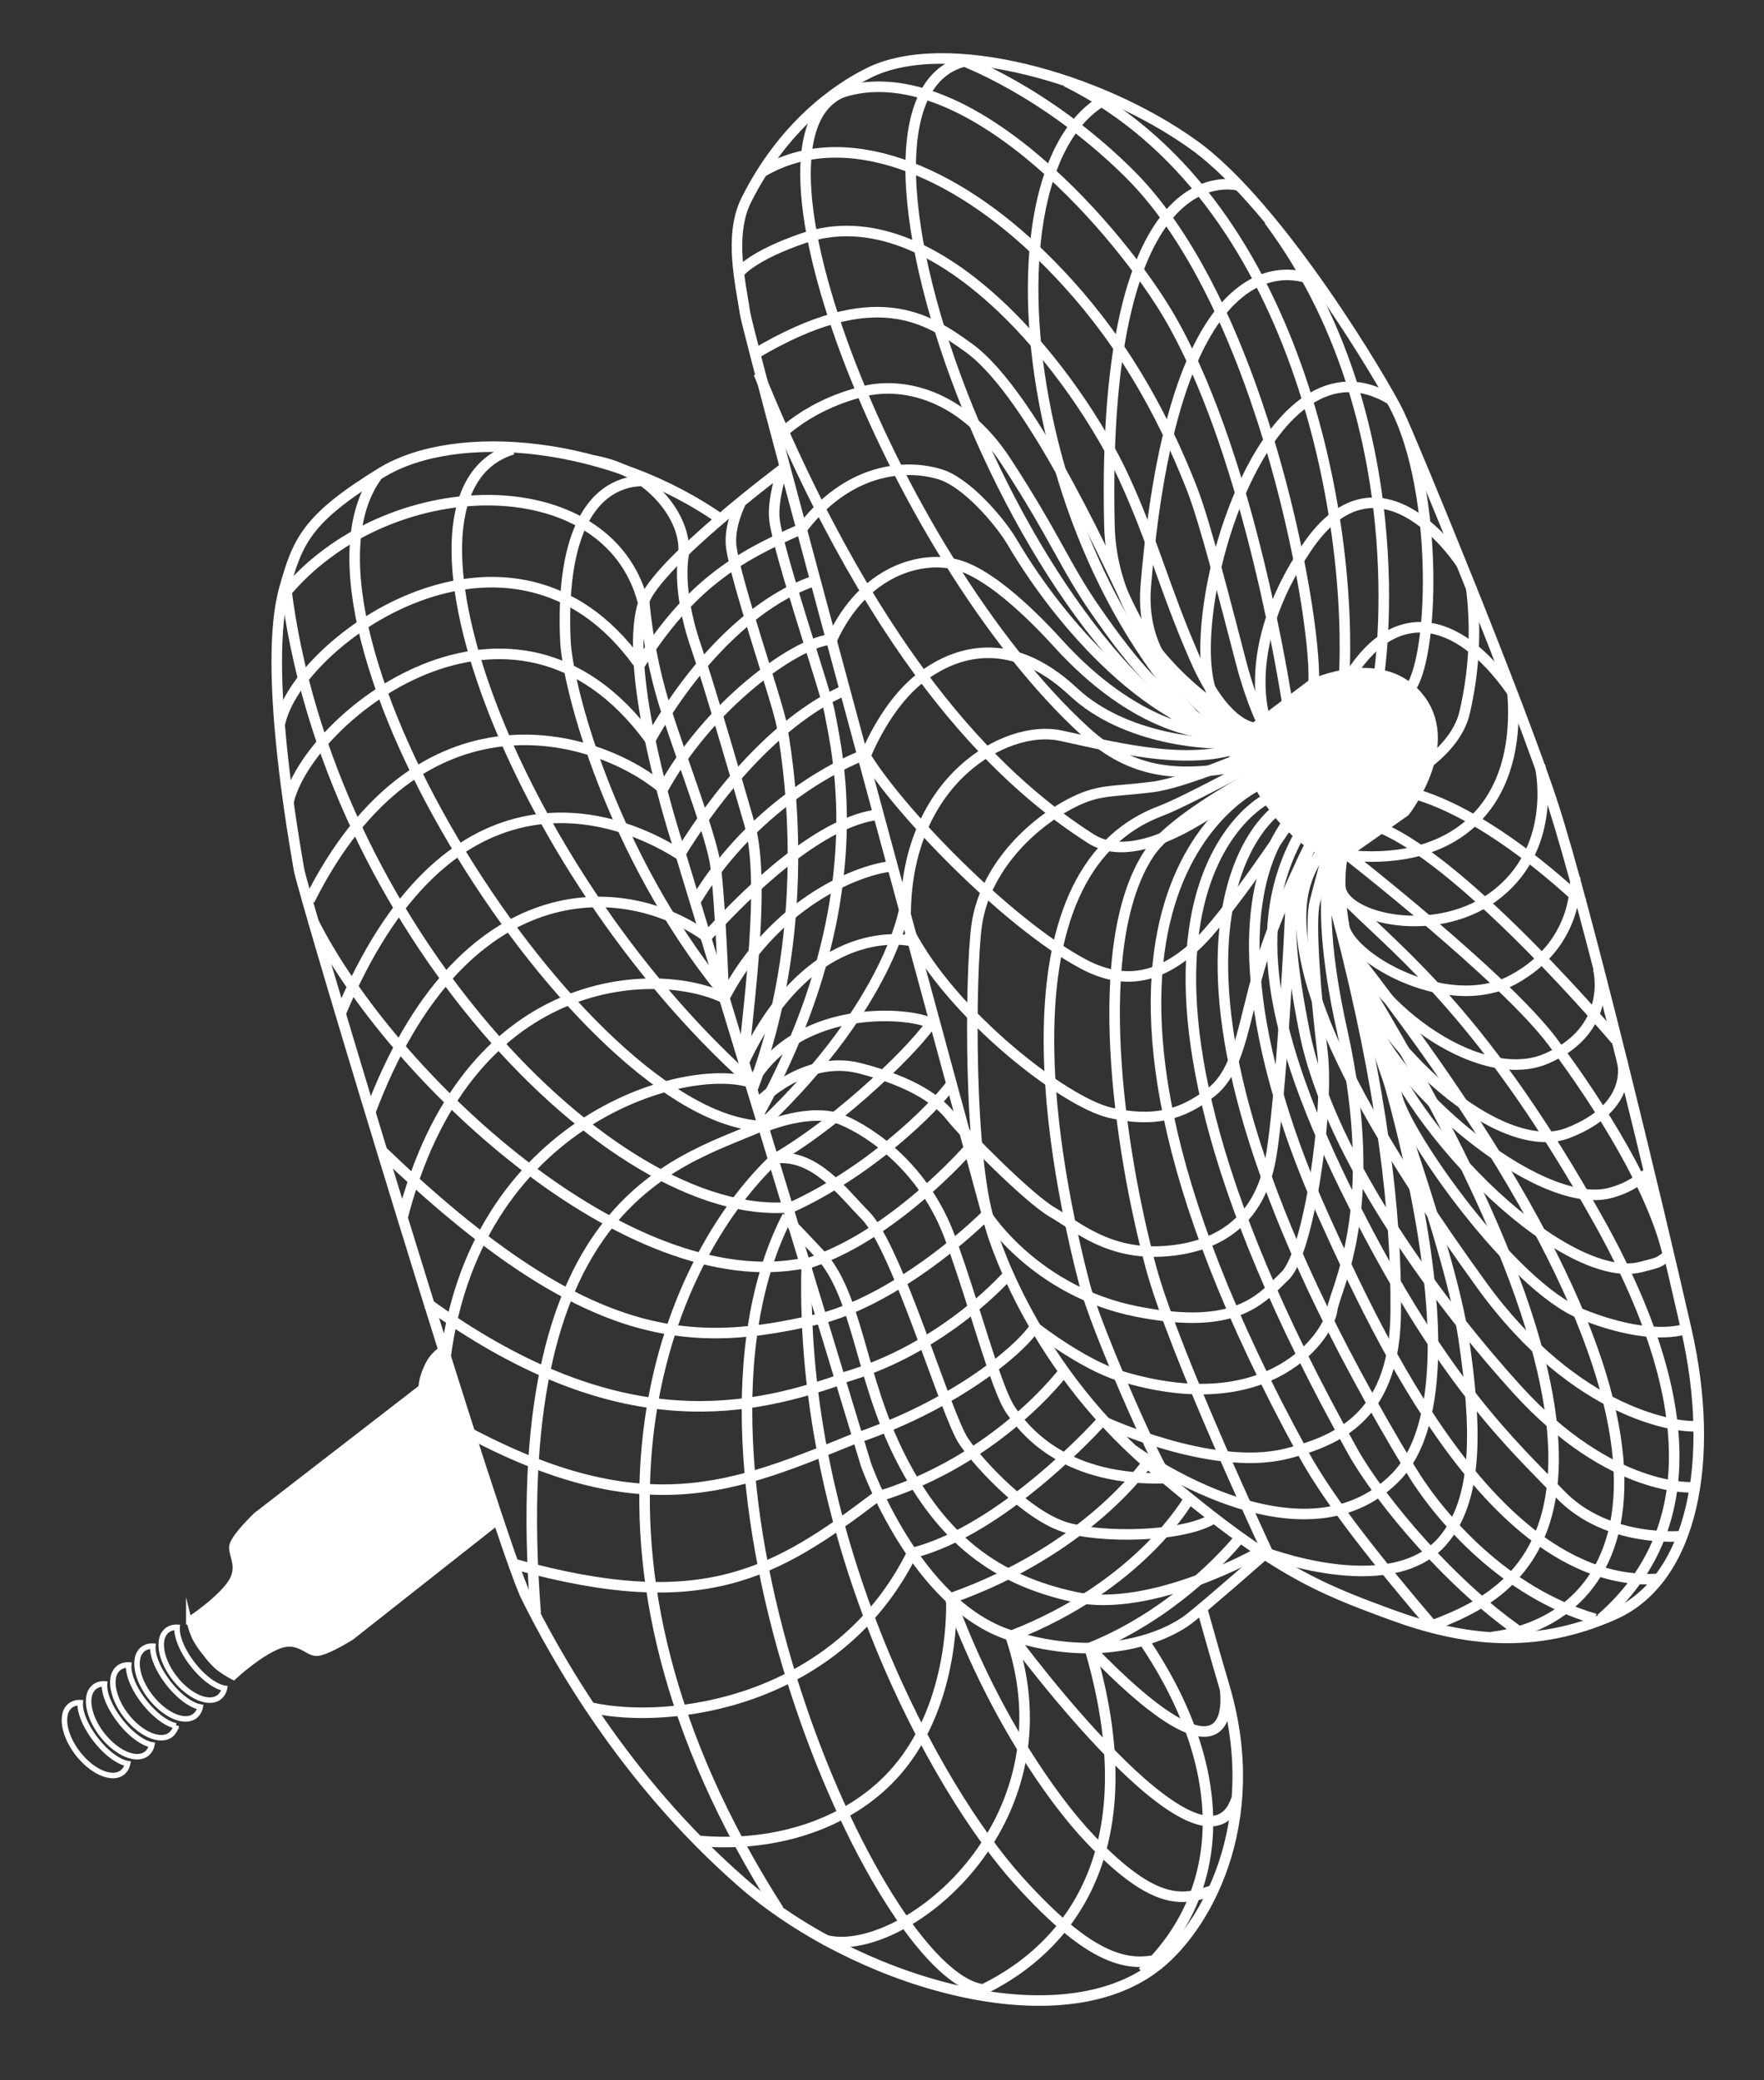 <?xml version="1.0" encoding="UTF-8"?>
<svg xmlns="http://www.w3.org/2000/svg" viewBox="0 0 1003.68 1183.15">
  <rect x="0" y="0" width="1003.68" height="1183.15" fill="#333333" stroke="none"/>
  <defs>
    <style>.cls-1,.cls-3{fill:none;}.cls-1,.cls-2,.cls-3,.cls-4{stroke:#fff;stroke-miterlimit:10;}.cls-1,.cls-2{stroke-width:3.13px;}.cls-2,.cls-4{fill:#fff;}.cls-3,.cls-4{stroke-width:6px;}</style>
  </defs>
  <g id="background">
    <path class="cls-1" d="M92,932.83a8.85,8.85,0,0,1,3.12-5.5,8.74,8.74,0,0,1,5.67-1.69c-.43,5.15,2.8,13.26,8.79,21s13.06,12.82,18.15,13.66a8.67,8.67,0,0,1-3,5.08c-5.81,4.52-17.14-.32-25.31-10.81C93.51,947,90.87,938.64,92,932.83Z"></path>
    <path class="cls-1" d="M78.21,943.54a8.82,8.82,0,0,1,3.12-5.49A8.62,8.62,0,0,1,87,936.36c-.44,5.14,2.8,13.26,8.78,20.95s13.06,12.81,18.15,13.65a8.6,8.6,0,0,1-3,5.09c-5.8,4.52-17.14-.32-25.3-10.82C79.75,957.72,77.11,949.35,78.21,943.54Z"></path>
    <path class="cls-1" d="M64.45,954.26a8.79,8.79,0,0,1,3.11-5.5,8.63,8.63,0,0,1,5.68-1.69C72.8,952.21,76,960.33,82,968s13.06,12.82,18.15,13.65a8.67,8.67,0,0,1-3,5.09C91.33,991.28,80,986.44,71.83,976,66,968.44,63.35,960.06,64.45,954.26Z"></path>
    <path class="cls-1" d="M50.68,965a8.85,8.85,0,0,1,3.12-5.5,8.74,8.74,0,0,1,5.67-1.69c-.43,5.15,2.8,13.27,8.78,21s13.07,12.82,18.16,13.66a8.64,8.64,0,0,1-3,5.08c-5.81,4.52-17.14-.32-25.31-10.81C52.22,979.15,49.58,970.78,50.68,965Z"></path>
    <path class="cls-1" d="M36.92,975.68A8.81,8.81,0,0,1,40,970.19a8.65,8.65,0,0,1,5.68-1.69c-.44,5.14,2.8,13.26,8.78,21s13.06,12.81,18.15,13.65a8.65,8.65,0,0,1-3,5.09c-5.81,4.52-17.14-.32-25.3-10.82C38.46,989.86,35.82,981.49,36.92,975.68Z"></path>
    <path class="cls-2" d="M252.56,766.58a23.78,23.78,0,0,0-9.68,10.95c-3.56,7.84-3.11,11.6-3.11,11.6l-94,72.65s-12.1,11.56-13.62,17,5.83,12.39-1.66,22.47-23.08,20.13-23.08,20.13a64.42,64.42,0,0,0,3.38,10.07,48.71,48.71,0,0,0,6,8.88,48.74,48.74,0,0,0,7.15,8,63.93,63.93,0,0,0,8.95,5.72s13.53-12.69,25.13-17.51,16.57,4,22.2,3.85,19.79-9.09,19.79-9.09L282.83,866"></path>
    <path class="cls-3" d="M883.78,458.17c-18.58-57.39-80-206.49-87.94-223.14S728.13,117.56,679.27,82.46c-54.15-38.9-141-62.42-184.44-41.24-19.36,9.44-49.41,31-70.21,72.57-10.11,20.24-3.07,48.07-.76,64S563.56,698,563.56,698s20.66,75.22,90.23,135.08,96.26,70.13,137.68,85.35,81.6,20,126.82-.05,57.9-88.34,41.28-161.63S902.36,515.55,883.78,458.17Z"></path>
    <path class="cls-3" d="M411.28,296.14c-63.88-45.27-151.57-53.47-194.37-27.21s-47.59,39.19-55.11,65.94C149.34,379.15,167.47,478.41,170,494s113.78,383,129.54,414.55,54.36,102.69,123.17,162.64c62.43,54.39,176.38,90.46,233.6,48.35,29.43-21.65,63.38-82.3,40.35-160.07-3.42-11.53-7.85-27-12.87-44.94"></path>
    <path class="cls-4" d="M712.64,415c-7.69,6-1.8,26.4,13.15,45.55s33.31,29.82,41,23.81l32.5-22.83s28.32-36.48,9.18-63c-20.69-28.67-62.05-9.07-62.05-9.07Z"></path>
    <path class="cls-3" d="M445.72,266.48s-71.84,53.7-79.6,76.25c-12.67,39.19,19.17,136.69,19.17,136.69L492.76,833.21s28,79.67,82.09,97,90.65-.74,101.69-9.36,42.65-36.51,42.65-36.51"></path>
    <path class="cls-3" d="M435.23,640.89S461.6,629.7,479.16,637c16.94,7.08,47.15,27.9,61.52,67.43S566.53,789.57,575,802s31.5,40.93,89.27,38.78"></path>
    <path class="cls-3" d="M441.58,658.77c22.36-2.24,38,19.62,50.84,32.62,18.36,18.65,45.81,113.93,56.1,128.74s36.21,41.5,56.74,48.31,68.13,6,85.13-4.72"></path>
    <path class="cls-3" d="M717,882.68s-61.6,35.39-106,25.65-75-32.75-98.55-79.11-24.2-92.74-46.26-116.12S453,699.35,453,699.35"></path>
  </g>
  <g id="Layer_9" data-name="Layer 9">
    <path class="cls-3" d="M164,456.8c10.18-47.9,127.66-142.8,205.74-36.29"></path>
    <path class="cls-3" d="M161.72,338.07c57.84-70.53,183.8-73.72,204.12,4.3"></path>
    <path class="cls-3" d="M338,262c33.12,5.86,52.51,33.54,50.92,52.22"></path>
    <path class="cls-3" d="M159.24,411.68c10.17-47.9,131.93-134.07,203.77-34.75"></path>
  </g>
  <g id="Layer_8" data-name="Layer 8">
    <path class="cls-3" d="M514.64,516.72s-8,53.17-79.85,122"></path>
    <path class="cls-3" d="M541.26,910s3,57.09-30.41,96.47c-25.55,30.1-68.21,44.8-113.77,40.61"></path>
    <path class="cls-3" d="M519.05,883.3c-42.27,85.44-137.54,97.88-182.24,88.15"></path>
    <path class="cls-3" d="M574.85,930.24c37.3,107.9-63.22,185.52-105.86,173.14"></path>
    <path class="cls-3" d="M620.36,938.69c35.86,123.4-21,174.4-63.32,194.06"></path>
    <path class="cls-3" d="M650.93,933.43c49.83,73.58,47.45,143.11-.89,188.45"></path>
  </g>
  <g id="Layer_6" data-name="Layer 6">
    <path class="cls-3" d="M715.44,446.87s-145.82,66.36,26.15,380c15.57,28.4,43.66,63,74.16,98.79"></path>
    <path class="cls-3" d="M869.2,931.34c-41.54-27.2-83.83-77.69-99.63-106-172.72-309-49.23-370.7-49.23-370.7"></path>
    <path class="cls-3" d="M907.54,920.86c-51.37-14.87-88.38-57.49-105.09-85.23C620.8,534.07,726.2,461.09,726.2,461.09"></path>
    <path class="cls-3" d="M732.47,468c-35.58,49.77-16.15,142.31,20.46,223.38,31.35,69.41,96.92,211.9,190.17,206.76"></path>
    <path class="cls-3" d="M876.24,435.51s10.56,44.4-23.51,72.27S764,522.5,762.65,504.52"></path>
    <path class="cls-3" d="M896.17,499.24s3.43,37-35.28,58S762.46,541.9,764.53,524"></path>
    <path class="cls-3" d="M909.38,551.09s9.27,34.63-29.82,51.19C840.71,618.74,776.32,570,763.87,526.4"></path>
    <path class="cls-3" d="M922.89,603.34s8.21,25.95-30.71,41.1c-39.32,15.32-109.81-51.28-122.26-94.85"></path>
    <path class="cls-3" d="M938.62,666.67c-5.5,3.74-11.06,9-22.87,12-40.81,10.29-125.53-62.48-138-106.05"></path>
    <path class="cls-3" d="M948.75,714.46c-5.51,3.74-3.57,3.32-15.38,6.3-40.81,10.29-129.1-71.12-154.1-143"></path>
    <path class="cls-3" d="M421.41,286s-6.8,13.23-5.37,24.8c2.4,19.58,26.73,89.5,28.77,101.87s20.42,109-16.51,206.35"></path>
    <path class="cls-3" d="M431.88,633.35c66.09-120.1,44.45-204.7,40.2-228-2.25-12.33-29-90-31.4-109.55-1.42-11.57,4.51-28.89,4.51-28.89"></path>
    <path class="cls-3" d="M389.29,313.91s-5.23,19.31,6.85,54.28c7.45,21.55,24.75,81.3,30.36,100.63,10.5,36.21-3.81,123.5-3,134.29"></path>
    <path class="cls-3" d="M366.4,340.66a297.35,297.35,0,0,0,10.5,56.51c8.56,28.84,28.08,78,30.26,95.63,2.85,23.15,4.6,72.53,4.6,72.53"></path>
    <path class="cls-3" d="M957,873.76s-42.32,4.29-69.27-23.73-66.3-63.26-117.47-164.55S712.75,524,738.63,475.92"></path>
    <path class="cls-3" d="M958.22,756.12s-18.93,7.17-58.31-8.61S800.33,646,795,623.92s-39.17-106-37.7-122c1.37-15,4.37-22,4.37-22"></path>
    <path class="cls-3" d="M963.3,846s-46.48,3.3-100-55.54c-40-44-106.53-130-121.17-204s-5.47-82.85,4.72-107.72"></path>
    <path class="cls-3" d="M965.69,811.18c-10.11,1.13-68.65-5.6-122.64-80.17S753.89,594.63,743.79,549.7c-8.9-39.57,1-54,8.06-65.51"></path>
    <path class="cls-3" d="M716.85,432.86s-42.31,23.1-56.46,28.43c-95.38,36-59.61,206.4-43.18,269.69,6.28,24.2,40.79,102.63,48.17,112.09"></path>
    <path class="cls-3" d="M710.65,429.25s-36.89,16.12-55,18.4c-24.5,3.09-30.52,1-47.28,9.85-22.11,11.68-48.23,36.81-52.68,69-3.75,27.23-4.8,137.39,8.68,172.53"></path>
    <path class="cls-3" d="M473.08,364.37c18.29-40.5,52.07-48.77,72.25-42.88,19.72,5.76,44.62,31.17,56.74,44.51,42.24,46.53,85.53,57.56,111.24,49.33"></path>
    <path class="cls-3" d="M455.41,302c26.42-35.72,59.59-38.4,79.66-32.14,15.09,4.71,33.95,26.82,40.85,38.52,31.23,53,87.28,111.8,138.69,111.84"></path>
    <path class="cls-3" d="M491.22,433.1s11.63-32.77,35-49.36c16.09-11.4,47.33-25,84.74,10,28.11,26.26,76.36,31.73,101.5,28.18"></path>
    <path class="cls-3" d="M515.29,519.18c.8-75.9,57.16-107.28,87.93-100.79,32.41,6.84,81.08,20.44,112.79,2"></path>
    <path class="cls-3" d="M722,884.71c-.23-.65-54.13-115.45-67.19-164.06-18.15-67.61-35.07-183.84-.95-235.23C671.35,459.08,748.47,423,748.47,423"></path>
    <path class="cls-3" d="M433.72,97.81c46.87-27.71,109.8-.72,159.36,48.13,25.74,25.37,58.64,64.08,85.31,132.57,7.58,19.46,20,68.67,27.78,98.41,5.94,22.7,13.66,38.88,14.75,38.39"></path>
    <path class="cls-3" d="M714.89,414.1s-17.25,1.2-35-39.47-23.12-65.07-40.12-102.31C613.55,215,533.79,109.15,456.85,135.57c-29,10-35.84,19.1-35.84,19.1"></path>
    <path class="cls-3" d="M720.69,417.18s-15.71-1.69-28.44-8.25-36.2-37.7-47.63-59.65c-10-19.15-55.6-124.25-93.55-151.52-23.12-16.62-53.13-37.18-121.55,3.55"></path>
    <path class="cls-3" d="M769.5,541.46c225.64,289,152.6,380.72,79.29,389.74"></path>
    <path class="cls-3" d="M770.45,549.18c191.4,312.75,94.26,356.91,42.49,376.18"></path>
  </g>
  <g id="Layer_7" data-name="Layer 7">
    <path class="cls-3" d="M518.53,535.25s-56.81-14-95.6,69.57"></path>
    <path class="cls-3" d="M506.18,492.88c-19.56,2.58-66,21.09-94,74.64"></path>
    <path class="cls-3" d="M498.87,463.49c-19.55,2.58-50.9,19-97,69.62"></path>
    <path class="cls-3" d="M490.06,430c-20.25,8.2-64.67,33.36-94.23,82.44"></path>
    <path class="cls-3" d="M479.51,393.18c-25.12,11.16-60,39.87-92.49,92.51"></path>
    <path class="cls-3" d="M443,247.86c-3.89,5.58,11.48-16.23,48.72-25.35,21.3-5.21,55.43,1.13,80.9,40.24,28.45,43.71,33,59,51.15,85,17.19,24.59,49.51,70.46,89.29,69.42"></path>
    <path class="cls-3" d="M376.43,450.19c26.74-49.43,75.49-83.68,95-86.26"></path>
    <path class="cls-3" d="M463.13,330.49C430,341.73,395.59,375.6,370.54,419.9"></path>
    <path class="cls-3" d="M455.72,301c-36.9,16.12-63.06,31.89-91.79,77.16"></path>
    <path class="cls-3" d="M427.55,616.43c27.28-47.94,95.44-40.26,103.17-33.6"></path>
    <path class="cls-3" d="M431.17,627.56s26.26-28.11,58-19.93,45.38,19.13,52.15,27.8,43.5,46,57.46,54.1,31.88,24.59,64.24,22.16,53.64-19,59.81-51.77,11.21-137.31,11.21-137.31,0-29.2,14.8-45"></path>
    <path class="cls-3" d="M562.14,692.14S589.67,734.71,646.7,746s70.68-7,84.43-20.24,25.17-94.5,21.34-127-7.24-74.28-4.45-85.33,7.9-29.43,7.9-29.43"></path>
    <path class="cls-3" d="M765.69,537.67S855.06,778.25,794,840.38C740.2,895,644.83,824.86,644.83,824.86"></path>
    <path class="cls-3" d="M626.6,808s62.28,29.4,104.89,19c33.92-8.31,62.13-24.41,62.65-80.63s-7.66-126.81-32.3-221.75c0,0-2.52-35.46.41-47.69,0,0-18.12,21.76,1.38,109.3,22.85,102.58-4.16,146.61-5.72,159.24s-33.65,63.69-120.7,37.14c-21.81-6.65-49.56-28.54-49.56-28.54"></path>
    <path class="cls-3" d="M910.87,920.8c48.39-42,62.91-111.71-1.32-226.49S798.11,543.44,767.93,513.72"></path>
    <path class="cls-3" d="M765.38,485.27s90.68,70.65,118.2,107.53,57.25,84.71,65.56,121.35"></path>
    <path class="cls-3" d="M717.55,882.27s73.38,29,103.31-5.8c20.48-23.81,19.35-64.59,12-114.66S786.43,606.48,776.2,573.87s-17.61-69.14-11.42-90.46"></path>
    <path class="cls-3" d="M732.64,401.08c-4.4-27.85-26.81-158.28-72.24-229C625.13,117.11,539.89,26.34,473.22,54.71"></path>
    <path class="cls-3" d="M784.71,383.27S807,239,722,125.24"></path>
    <path class="cls-3" d="M802.73,391.19c14-21.07,15.38-118.15-11.17-163.81"></path>
    <path class="cls-3" d="M764.2,486.19c58.95,7.26,101.56-23.47,96.44-91.78"></path>
    <path class="cls-3" d="M764.66,387.93c5.45-90.52-25.61-276-157.9-341.48"></path>
    <path class="cls-3" d="M546.3,34s48,17,96.07,64.55c78.11,77.31,108.5,262.49,104.87,292"></path>
    <path class="cls-3" d="M837.07,334.15a201.52,201.52,0,0,1-3.82,71.49c-5.31,21.9-31.42,35.31-31.42,35.31"></path>
    <path class="cls-3" d="M531.07,580c-7.34,13.34-51.91,57-89.49,78.75"></path>
    <path class="cls-3" d="M541.83,616c-11.43,15.69-47.56,50.66-91.84,70.85"></path>
    <path class="cls-3" d="M551,653.71s-43.7,50.19-92.09,65.13"></path>
    <path class="cls-3" d="M562,690.34c-20.55,20.27-58.5,49.79-94.07,59.48"></path>
    <path class="cls-3" d="M626.38,808.82s-55.08,61.61-107.51,74.62"></path>
    <path class="cls-3" d="M605.06,780.42s-36.82,49.26-104,70.43"></path>
    <path class="cls-3" d="M574.6,724.07s-36.87,43.37-95.9,59.85"></path>
    <path class="cls-3" d="M588.57,755.24c-10.41,15.1-48.24,44.64-100.31,62.45"></path>
    <path class="cls-3" d="M652.44,832.45S618.85,881.51,541.37,909"></path>
    <path class="cls-3" d="M676.57,852.52s-27.45,49.34-100.78,77.83"></path>
    <path class="cls-3" d="M705.14,875s-32.66,41.57-85.6,62.6"></path>
    <path class="cls-3" d="M791.56,227.38C722.19,185.11,675.4,337.51,688,389.41c8.73,35.93,59,37.67,59,37.67"></path>
  </g>
  <g id="Layer_10" data-name="Layer 10">
    <path class="cls-3" d="M919.36,591.51S835.42,492.11,786,471.06"></path>
    <path class="cls-3" d="M900.45,513.66s-55.26-54.54-103.26-64"></path>
    <path class="cls-3" d="M831.78,321.15s-46-72-88.07-9.9c-40.07,59.19-23.06,100.47-23.06,100.47"></path>
    <path class="cls-3" d="M748.11,159.81S669.68,117,651.92,333.43c-7.12,86.76,121.91,97.66,121.91,97.66"></path>
    <path class="cls-3" d="M704.92,105.56s-78.71-23.81-73.68,193.27c2,87,99.25,125.5,99.25,125.5"></path>
    <path class="cls-3" d="M631.33,55.18c-80.27,38.56-48.41,293.44,87,385.63"></path>
    <path class="cls-3" d="M737.42,462s-39.35,60.15-57.9,76.6-38.27,22.91-62.91,9.87c-43.45-23-106.44-88.41-124.67-119.3"></path>
    <path class="cls-3" d="M733.13,426.08s-75,74.89-112.44,51c-45.57-29.12-119.07-93.1-189-264.79"></path>
    <path class="cls-3" d="M551.24,34.39c-97.58,17.51,39.3,376.79,169.31,397.08"></path>
    <path class="cls-3" d="M747.89,475.39s-21.76,42.49-31.33,75.46-11.56,58.07-27.4,70.44-31.87,17.57-57.62,11.63-89.75-55.41-114.24-103"></path>
    <path class="cls-3" d="M439.21,660.61c-65,63.38-125.56,223.59,3.84,425.81"></path>
    <path class="cls-3" d="M431.63,641.15c-47.41,20.53-145,43.42-126.83,276.63"></path>
    <path class="cls-3" d="M448.05,691.78c-74.33,143.66,49.77,430.12,110.56,439.74"></path>
    <path class="cls-3" d="M576.07,931.25s108.48,147.62,127.41,92.25"></path>
    <path class="cls-3" d="M697.09,961.68s9.68,66-77.49-24.51"></path>
    <path class="cls-3" d="M664.41,1113.2c-19.22,5.71-39.92,6.67-85.44-44.1S454.56,877.3,459,719.69"></path>
    <path class="cls-3" d="M291.74,255.59c-79.94,24.35.29,237.94,134,358.47"></path>
    <path class="cls-3" d="M371.25,274.11s-54-13.06-49.56,90.07c1.18,27.64,26.66,121.9,88.76,199"></path>
    <path class="cls-3" d="M162.55,332.77C185.79,525.85,348.34,696,449.75,686.64"></path>
    <path class="cls-3" d="M217.5,654.84C334.24,766.66,393.41,767.6,468.14,749.67"></path>
    <path class="cls-3" d="M243.18,741.35c105,76,178.28,63.37,235.64,43.12"></path>
    <path class="cls-3" d="M257.67,810c108,60.32,160.13,36.11,231.38,7.13"></path>
    <path class="cls-3" d="M214.33,271C152.87,356.4,332,636.77,433.76,640.54"></path>
    <path class="cls-3" d="M860,393c-31.13-44.21-67.92-50.16-93.86-5.39"></path>
    <path class="cls-3" d="M485.84,50.56C408.34,64.46,508,316.2,617.51,416.11c26.32,24,53,27.14,93.18,18.6"></path>
    <path class="cls-3" d="M690.48,1075.09c-17.12,6-32.78,9.94-69.79-28.61-23-24-56.94-73.77-80.15-137.62"></path>
    <path class="cls-3" d="M178.06,523.88c44.63,88.85,179.89,215,279.67,194.58"></path>
    <path class="cls-3" d="M293.42,889.88c106.79,29.53,147.53,5.34,205.69-38.79"></path>
  </g>
  <g id="Layer_11" data-name="Layer 11">
    <path class="cls-3" d="M426.94,615.64c-40.15-12.42-168.37,25.94-175.33,177.89"></path>
    <path class="cls-3" d="M411.5,567.43c-38-18-146.7-15.93-182.75,126.19"></path>
    <path class="cls-3" d="M386.62,486C345,459.5,253.45,433.5,193.8,576.48"></path>
    <path class="cls-3" d="M401.22,532.32C355.38,499.6,262.56,494.47,210.63,632.7"></path>
    <path class="cls-3" d="M376.9,448.39C339,416.84,238.48,387.25,176.09,512.08"></path>
  </g>
</svg>
